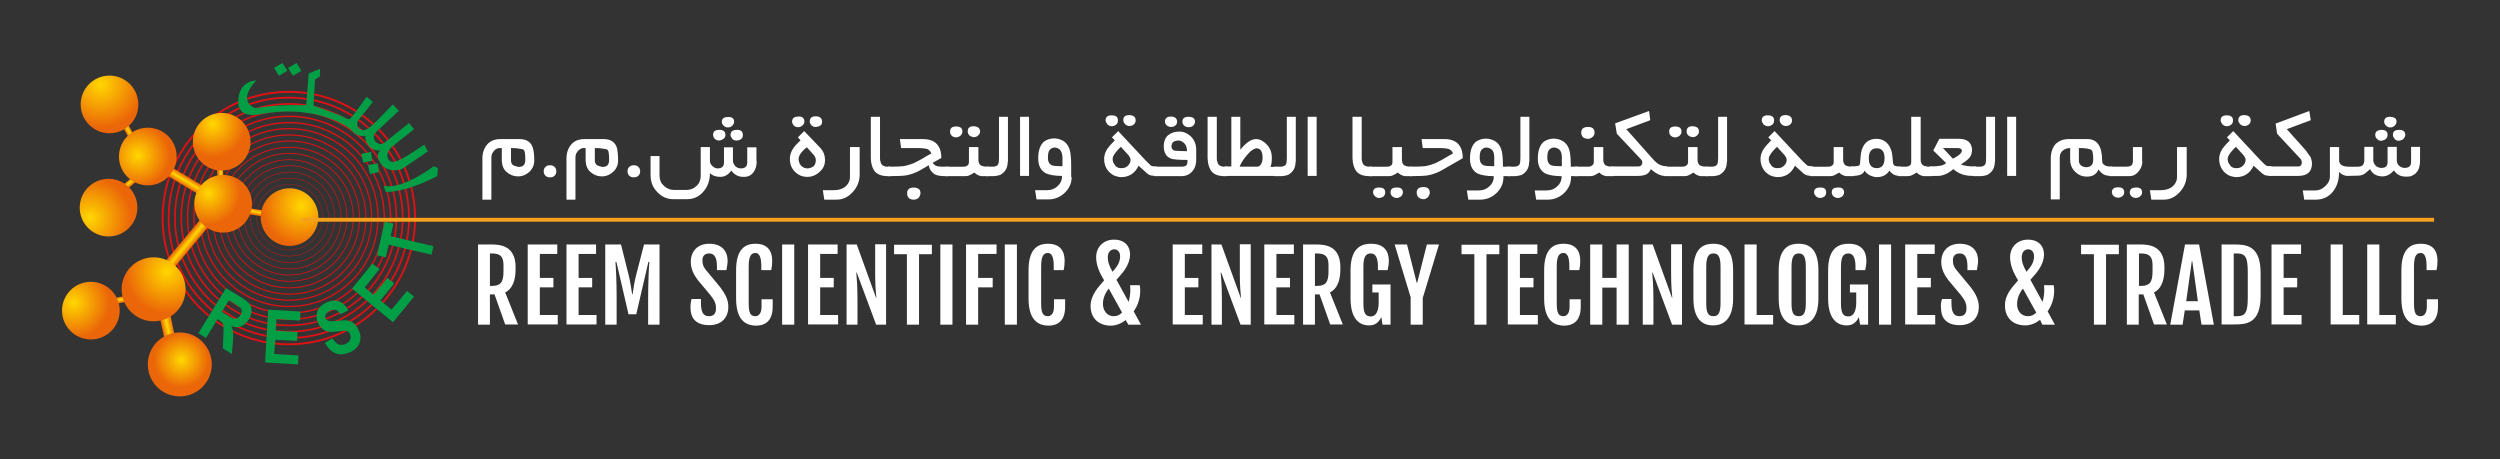 <svg xmlns="http://www.w3.org/2000/svg" xmlns:xlink="http://www.w3.org/1999/xlink" id="Layer_1" x="0px" y="0px" viewBox="0 0 1031.8 189.6" style="enable-background:new 0 0 1031.8 189.6;" xml:space="preserve"><rect x="0" y="0" width="1031.8" height="189.6" fill="#333333" stroke="none"/><style type="text/css">	.st0{fill:none;stroke:#E21013;stroke-width:0.78;stroke-miterlimit:10;}	.st1{fill:none;stroke:#E21013;stroke-width:0.736;stroke-miterlimit:10;}	.st2{fill:none;stroke:#E21013;stroke-width:0.693;stroke-miterlimit:10;}	.st3{fill:none;stroke:#E21013;stroke-width:0.65;stroke-miterlimit:10;}	.st4{fill:none;stroke:#E21013;stroke-width:0.606;stroke-miterlimit:10;}	.st5{fill:none;stroke:#E21013;stroke-width:0.563;stroke-miterlimit:10;}	.st6{fill:none;stroke:#E21013;stroke-width:0.52;stroke-miterlimit:10;}	.st7{fill:none;stroke:#E21013;stroke-width:0.476;stroke-miterlimit:10;}	.st8{fill:none;stroke:#E21013;stroke-width:0.433;stroke-miterlimit:10;}	.st9{fill:none;stroke:#E21013;stroke-width:0.39;stroke-miterlimit:10;}	.st10{fill:none;stroke:#E21013;stroke-width:0.346;stroke-miterlimit:10;}	.st11{fill:none;stroke:#E21013;stroke-width:0.303;stroke-miterlimit:10;}	.st12{fill:none;stroke:#E21013;stroke-width:0.26;stroke-miterlimit:10;}	.st13{fill:none;stroke:#E21013;stroke-width:0.217;stroke-miterlimit:10;}	.st14{fill:none;stroke:#E21013;stroke-width:0.173;stroke-miterlimit:10;}	.st15{fill:none;stroke:#E21013;stroke-width:0.13;stroke-miterlimit:10;}	.st16{fill:#009F46;}	.st17{fill:url(#SVGID_1_);}	.st18{fill:url(#SVGID_00000026164813792389505500000000220953338137466540_);}	.st19{fill:url(#SVGID_00000124883370210967154980000000731281313987648657_);}	.st20{fill:url(#SVGID_00000162340804754388546340000016200061589062695612_);}	.st21{fill:url(#SVGID_00000146475042800825579200000009520199589871052966_);}	.st22{fill:url(#SVGID_00000138568394064587362740000015418002920558669733_);}	.st23{fill:url(#SVGID_00000145026907350098631870000011775936934129299382_);}	.st24{fill:url(#SVGID_00000039111960574544456150000017861659024262853050_);}	.st25{fill:url(#SVGID_00000091701109780458214360000014000217410744436642_);}	.st26{fill:url(#SVGID_00000023265846309031062460000006667449772993340051_);}	.st27{fill:url(#SVGID_00000118374731104739438840000012373842144246661793_);}	.st28{fill:url(#SVGID_00000134245339343015075840000001642816197863349377_);}	.st29{fill:url(#SVGID_00000030469411242140568130000001754772602597424788_);}	.st30{fill:url(#SVGID_00000058549197725740874590000003029798777687543435_);}	.st31{fill:url(#SVGID_00000119103482180896552200000001774543887300507818_);}	.st32{fill:url(#SVGID_00000008147523790165482900000015168803973118840203_);}	.st33{fill:url(#SVGID_00000119817685564245249400000016794223551270555034_);}	.st34{fill:#F5A11B;}	.st35{fill:#FFFFFF;}	.st36{fill:url(#SVGID_00000008849157239128042390000015481597760251764890_);}	.st37{fill:url(#SVGID_00000165956717304254528560000016619728097383282094_);}	.st38{fill:url(#SVGID_00000077322261767217580000000017949592146608038818_);}	.st39{fill:url(#SVGID_00000165206482047799863270000005722614833969195946_);}	.st40{fill:url(#SVGID_00000031927673972532785430000011924325052378460575_);}	.st41{fill:url(#SVGID_00000003101763976111541990000013131614556828486569_);}	.st42{fill:url(#SVGID_00000103975093721823417200000011624029937776396469_);}	.st43{fill:url(#SVGID_00000060712863318804731320000009282771438837319094_);}	.st44{fill:url(#SVGID_00000171684374010168883450000013712559039874981534_);}	.st45{fill:url(#SVGID_00000061443800034901375930000005629004722318540966_);}	.st46{fill:url(#SVGID_00000054950890809712791410000011034471132909461687_);}	.st47{fill:url(#SVGID_00000116944198701396252000000001202543941016605333_);}	.st48{fill:url(#SVGID_00000153698066610781507030000007096739585714874013_);}	.st49{fill:url(#SVGID_00000070081944187928631790000015086851534967248006_);}	.st50{fill:url(#SVGID_00000166635724574822444040000013942111696755515284_);}	.st51{fill:url(#SVGID_00000094586921478975955650000008513697807705705104_);}	.st52{fill:url(#SVGID_00000116213136582356012350000010994430684250909836_);}	.st53{fill:#367568;}</style><g>	<g>		<g>			<circle class="st0" cx="119.2" cy="90" r="52.1"></circle>			<circle class="st1" cx="119.2" cy="89.9" r="49.6"></circle>			<circle class="st2" cx="119.2" cy="89.9" r="47"></circle>			<circle class="st3" cx="119.2" cy="89.9" r="44.4"></circle>			<circle class="st4" cx="119.3" cy="89.9" r="41.9"></circle>			<circle class="st5" cx="119.3" cy="89.9" r="39.3"></circle>			<circle class="st6" cx="119.3" cy="89.8" r="36.7"></circle>			<circle class="st7" cx="119.3" cy="89.8" r="34.1"></circle>			<circle class="st8" cx="119.4" cy="89.8" r="31.6"></circle>			<circle class="st9" cx="119.4" cy="89.8" r="29"></circle>			<circle class="st10" cx="119.4" cy="89.7" r="26.4"></circle>			<circle class="st11" cx="119.4" cy="89.7" r="23.8"></circle>			<circle class="st12" cx="119.5" cy="89.7" r="21.3"></circle>			<circle class="st13" cx="119.5" cy="89.7" r="18.7"></circle>			<circle class="st14" cx="119.5" cy="89.6" r="16.1"></circle>			<circle class="st15" cx="119.5" cy="89.6" r="13.6"></circle>		</g>		<g>			<path class="st16" d="M81.9,137.5l11.4-18.6l6.5,4c1.7,1,2.7,1.9,3.3,2.7c0.5,0.8,0.7,1.7,0.7,2.8c0,1.1-0.4,2.2-1.1,3.4    c-0.9,1.5-2,2.4-3.2,2.9c-1.2,0.5-2.6,0.4-4-0.1c0.4,0.9,0.6,1.7,0.7,2.6c0.1,0.8,0.1,2.2-0.1,4.1l-0.4,4.8l-3.7-2.3l0.2-5.4    c0.1-2,0.1-3.2,0-3.8c-0.1-0.5-0.2-1-0.4-1.3c-0.2-0.3-0.7-0.7-1.4-1.2l-0.6-0.4l-4.8,7.8L81.9,137.5z M91.5,128.7l2.3,1.4    c1.4,0.9,2.3,1.3,2.8,1.4c0.5,0.1,0.9,0.1,1.4-0.2c0.5-0.2,0.9-0.7,1.3-1.3c0.4-0.6,0.5-1.1,0.5-1.6c0-0.5-0.2-1-0.5-1.3    c-0.2-0.3-1-0.8-2.4-1.7l-2.4-1.5L91.5,128.7z"></path>			<path class="st16" d="M109.4,149.6l1.3-21.8l13.3,0.8l-0.2,3.7l-9.7-0.6l-0.3,4.8l9,0.5l-0.2,3.7l-9-0.5l-0.4,5.9l10,0.6    l-0.2,3.7L109.4,149.6z"></path>			<path class="st16" d="M134.1,141.5l3.1-1.8c1.5,2.4,3.2,3.2,5.3,2.3c1-0.4,1.7-1,2-1.8c0.3-0.8,0.3-1.5,0-2.3    c-0.2-0.5-0.5-0.8-0.8-1c-0.3-0.2-0.8-0.4-1.3-0.4c-0.5,0-1.6,0.1-3.4,0.3c-1.6,0.2-2.8,0.2-3.7,0c-0.9-0.2-1.7-0.6-2.4-1.3    c-0.7-0.6-1.3-1.4-1.7-2.4c-0.5-1.1-0.7-2.2-0.5-3.3c0.1-1.1,0.5-2,1.2-2.9c0.7-0.8,1.7-1.5,2.9-2.1c1.9-0.8,3.7-1,5.2-0.4    c1.5,0.6,2.8,1.8,3.7,3.7l-3.2,1.6c-0.6-1-1.3-1.6-1.9-1.8c-0.7-0.2-1.5-0.1-2.3,0.3c-0.9,0.4-1.5,0.9-1.8,1.5    c-0.3,0.6-0.4,1.2-0.1,1.7c0.2,0.5,0.7,0.9,1.3,1.1c0.6,0.2,1.8,0.1,3.6-0.1c1.9-0.2,3.3-0.3,4.3-0.1c1,0.2,1.8,0.6,2.6,1.3    c0.8,0.7,1.4,1.6,1.9,2.8c0.8,1.7,0.9,3.4,0.3,5.1c-0.6,1.7-2,3-4.2,4C139.8,147.2,136.6,145.9,134.1,141.5z"></path>			<path class="st16" d="M162.2,133l-16.9-13.9l8.4-10.3l2.9,2.3l-6.1,7.5l3.7,3.1l5.7-7l2.8,2.3l-5.7,7l4.6,3.8l6.4-7.7l2.9,2.3    L162.2,133z"></path>			<path class="st16" d="M178.1,105.1l-17.7-4.1l-1.2,5.2l-3.6-0.8l3.2-13.9l3.6,0.8l-1.2,5.2l17.7,4.1L178.1,105.1z"></path>		</g>		<path class="st16" d="M105.8,33.2c0,0-7.9,7.7-1.1,11.2c0.4,0.2,0.9,0.3,1.4,0.2c1.8-0.4,7.7-1.4,20.3-1.2l1-13.1l4.7-1.9v3.1   l-2.1,1.4l-0.6,10.7c0,0,9.6,3.3,13.1,5c0,0,1.1,1,2.1,0.3s6.7-9,6.7-9l2.6,2.2l-5.7,7.1c0,0-1.8,2.1,0,3.8c1.8,1.7,3.9,0,5.1-1   c1.3-1,8.8-8.9,8.8-8.9l2.5,2.6l-9.6,9c0,0-1.8,1.9,0.1,3.9c1.9,1.9,3.8,0.1,3.8,0.1l9.9-7.9l2.1,2.5l-9.3,7.4   c0,0-2.5,2.1-1.5,4.7c1,2.6,4,1,6,0s9-5.7,9-5.7l1.5,2.8l-11,7.4c0,0-5.7,1.8-8.5-2.5c-2.8-4.3,0.3-5.4,0.3-5.4s-3,0.8-5.1-1.7   c-2.1-2.5-1.4-4.3-1.4-4.3s-2.9,1-5.5-1.9s-16.7-11-37.8-7c-7.9,1.5-9.7-2.2-9.2-6.4C99.1,33.1,105.8,33.2,105.8,33.2z"></path>		<path class="st16" d="M149.1,63.5c0.5-0.1,4-0.8,4-0.8l0.5,3.6l-3.7,0.8L149.1,63.5z"></path>		<path class="st16" d="M151.9,68.2c0.5-0.1,4-0.8,4-0.8l0.5,3.6l-3.7,0.8L151.9,68.2z"></path>		<path class="st16" d="M179,68.6c0,0-12.9,9.9-20.6,8.1l0.8,2.5c0,0,7.3,0.6,21.3-6.5l0.2-3.4L179,68.6z"></path>					<linearGradient id="SVGID_1_" gradientUnits="userSpaceOnUse" x1="-93.363" y1="121.466" x2="-93.363" y2="124.472" gradientTransform="matrix(0.857 0.515 -0.657 1.094 239.042 -10.726)">			<stop offset="0" style="stop-color:#EB6608"></stop>			<stop offset="0.471" style="stop-color:#FFD900"></stop>			<stop offset="1" style="stop-color:#EB6608"></stop>		</linearGradient>		<polygon class="st17" points="95,88.1 59.4,66.7 61.5,63.4 97,84.7   "></polygon>					<linearGradient id="SVGID_00000135684902263832799410000010113820248804650935_" gradientUnits="userSpaceOnUse" x1="463.215" y1="292.451" x2="463.215" y2="295.457" gradientTransform="matrix(0.641 -0.768 1.113 0.929 -546.477 182.943)">			<stop offset="0" style="stop-color:#EB6608"></stop>			<stop offset="0.471" style="stop-color:#FFD900"></stop>			<stop offset="1" style="stop-color:#EB6608"></stop>		</linearGradient>		<polygon style="fill:url(#SVGID_00000135684902263832799410000010113820248804650935_);" points="92.4,85.9 65.9,117.7    62.4,114.8 89,83   "></polygon>					<linearGradient id="SVGID_00000049205386597710155240000013939609556790012595_" gradientUnits="userSpaceOnUse" x1="484.996" y1="654.674" x2="484.996" y2="657.848" gradientTransform="matrix(-0.218 -0.976 1.415 -0.316 -753.84 814.873)">			<stop offset="0" style="stop-color:#EB6608"></stop>			<stop offset="0.471" style="stop-color:#FFD900"></stop>			<stop offset="1" style="stop-color:#EB6608"></stop>		</linearGradient>		<polygon style="fill:url(#SVGID_00000049205386597710155240000013939609556790012595_);" points="69.3,125 73,142.8 68.7,143.8    64.9,126   "></polygon>					<linearGradient id="SVGID_00000165221324017835231040000013652363990154134707_" gradientUnits="userSpaceOnUse" x1="48.799" y1="122.576" x2="49.22" y2="125.1">			<stop offset="0" style="stop-color:#EB6608"></stop>			<stop offset="0.471" style="stop-color:#FFD900"></stop>			<stop offset="1" style="stop-color:#EB6608"></stop>		</linearGradient>		<polygon style="fill:url(#SVGID_00000165221324017835231040000013652363990154134707_);" points="55.8,123.9 42.9,126.3    42.2,123.9 55.2,121.5   "></polygon>					<linearGradient id="SVGID_00000138568187080892330840000017256444819091366324_" gradientUnits="userSpaceOnUse" x1="203.83" y1="201.524" x2="204.251" y2="204.047" gradientTransform="matrix(0.86 -0.51 0.51 0.86 -225.493 5.213)">			<stop offset="0" style="stop-color:#EB6608"></stop>			<stop offset="0.471" style="stop-color:#FFD900"></stop>			<stop offset="1" style="stop-color:#EB6608"></stop>		</linearGradient>		<polygon style="fill:url(#SVGID_00000138568187080892330840000017256444819091366324_);" points="59.4,72.2 49.4,80.8 47.6,79.1    57.6,70.5   "></polygon>					<linearGradient id="SVGID_00000168113933344361377900000009478453112584958086_" gradientUnits="userSpaceOnUse" x1="-244.697" y1="63.787" x2="-244.277" y2="66.311" gradientTransform="matrix(0.326 0.945 -0.945 0.326 194.155 263.846)">			<stop offset="0" style="stop-color:#EB6608"></stop>			<stop offset="0.471" style="stop-color:#FFD900"></stop>			<stop offset="1" style="stop-color:#EB6608"></stop>		</linearGradient>		<polygon style="fill:url(#SVGID_00000168113933344361377900000009478453112584958086_);" points="55.1,60.4 48.7,48.9 50.7,47.5    57.2,59   "></polygon>					<linearGradient id="SVGID_00000160900755488003810470000000728033617056758417_" gradientUnits="userSpaceOnUse" x1="-237.433" y1="173.269" x2="-237.012" y2="175.793" gradientTransform="matrix(-0.115 0.993 -0.993 -0.115 237.152 327.106)">			<stop offset="0" style="stop-color:#EB6608"></stop>			<stop offset="0.471" style="stop-color:#FFD900"></stop>			<stop offset="1" style="stop-color:#EB6608"></stop>		</linearGradient>		<polygon style="fill:url(#SVGID_00000160900755488003810470000000728033617056758417_);" points="90.1,78.2 89.2,65.1 91.7,64.7    92.5,77.9   "></polygon>					<linearGradient id="SVGID_00000085213067218436616100000018252342894380228772_" gradientUnits="userSpaceOnUse" x1="-122.609" y1="-410.928" x2="-122.188" y2="-408.404" gradientTransform="matrix(0.944 0.33 -0.33 0.944 87.885 514.944)">			<stop offset="0" style="stop-color:#EB6608"></stop>			<stop offset="0.471" style="stop-color:#FFD900"></stop>			<stop offset="1" style="stop-color:#EB6608"></stop>		</linearGradient>		<polygon style="fill:url(#SVGID_00000085213067218436616100000018252342894380228772_);" points="113.7,90.2 100.7,88.1    100.8,85.6 113.9,87.7   "></polygon>					<radialGradient id="SVGID_00000032649007501796024060000008980460762055048344_" cx="41.601" cy="34.866" r="17.965" gradientUnits="userSpaceOnUse">			<stop offset="0" style="stop-color:#FFD700"></stop>			<stop offset="0.996" style="stop-color:#EB6608"></stop>		</radialGradient>		<circle style="fill:url(#SVGID_00000032649007501796024060000008980460762055048344_);" cx="45.2" cy="43.1" r="11.9"></circle>					<radialGradient id="SVGID_00000046326029874043958010000009093357045809959302_" cx="56.876" cy="64.147" r="13.239" gradientUnits="userSpaceOnUse">			<stop offset="0" style="stop-color:#FFD700"></stop>			<stop offset="0.996" style="stop-color:#EB6608"></stop>		</radialGradient>		<circle style="fill:url(#SVGID_00000046326029874043958010000009093357045809959302_);" cx="61" cy="64.6" r="11.9"></circle>					<radialGradient id="SVGID_00000128461032679670648970000004733254601821997221_" cx="37.141" cy="90.022" r="17.126" gradientUnits="userSpaceOnUse">			<stop offset="0" style="stop-color:#FFD700"></stop>			<stop offset="0.996" style="stop-color:#EB6608"></stop>		</radialGradient>		<circle style="fill:url(#SVGID_00000128461032679670648970000004733254601821997221_);" cx="44.8" cy="85.7" r="11.9"></circle>					<radialGradient id="SVGID_00000018200894652239986590000001379908197303201940_" cx="87.794" cy="51.21" r="13.69" gradientUnits="userSpaceOnUse">			<stop offset="0" style="stop-color:#FFD700"></stop>			<stop offset="0.996" style="stop-color:#EB6608"></stop>		</radialGradient>		<circle style="fill:url(#SVGID_00000018200894652239986590000001379908197303201940_);" cx="91.5" cy="58.5" r="11.9"></circle>					<radialGradient id="SVGID_00000088839882181397837230000003704559387806223771_" cx="86.039" cy="79.716" r="13.056" gradientUnits="userSpaceOnUse">			<stop offset="0" style="stop-color:#FFD700"></stop>			<stop offset="0.996" style="stop-color:#EB6608"></stop>		</radialGradient>		<circle style="fill:url(#SVGID_00000088839882181397837230000003704559387806223771_);" cx="92.1" cy="84.1" r="11.9"></circle>					<radialGradient id="SVGID_00000139983875549918823380000008060883737964363945_" cx="124.413" cy="84.979" r="16.482" gradientUnits="userSpaceOnUse">			<stop offset="0" style="stop-color:#FFD700"></stop>			<stop offset="0.996" style="stop-color:#EB6608"></stop>		</radialGradient>		<circle style="fill:url(#SVGID_00000139983875549918823380000008060883737964363945_);" cx="119.5" cy="89.6" r="11.9"></circle>					<radialGradient id="SVGID_00000022550223253556397950000006544645282216348303_" cx="30.343" cy="124.887" r="14.914" gradientUnits="userSpaceOnUse">			<stop offset="0" style="stop-color:#FFD700"></stop>			<stop offset="0.996" style="stop-color:#EB6608"></stop>		</radialGradient>		<circle style="fill:url(#SVGID_00000022550223253556397950000006544645282216348303_);" cx="37.5" cy="128.2" r="11.9"></circle>					<radialGradient id="SVGID_00000011739737105540973230000002286575155601266060_" cx="74.856" cy="148.569" r="11.373" gradientUnits="userSpaceOnUse">			<stop offset="0" style="stop-color:#FFD700"></stop>			<stop offset="0.996" style="stop-color:#EB6608"></stop>		</radialGradient>		<circle style="fill:url(#SVGID_00000011739737105540973230000002286575155601266060_);" cx="74.2" cy="150.4" r="13.2"></circle>					<radialGradient id="SVGID_00000096765035807110996050000017137073524628187542_" cx="68.936" cy="112.169" r="17.217" gradientUnits="userSpaceOnUse">			<stop offset="0" style="stop-color:#FFD700"></stop>			<stop offset="0.174" style="stop-color:#FCC300"></stop>			<stop offset="1" style="stop-color:#EB6608"></stop>		</radialGradient>		<circle style="fill:url(#SVGID_00000096765035807110996050000017137073524628187542_);" cx="63.4" cy="119.4" r="13.2"></circle>		<polygon class="st16" points="116.6,26 113.1,28 115.1,31.3 118.6,29.2   "></polygon>		<polygon class="st16" points="122.4,26 118.9,28 120.9,31.3 124.4,29.2   "></polygon>	</g>	<rect x="124.2" y="89.9" class="st34" width="880.4" height="1.6"></rect>	<g>		<path class="st35" d="M197.4,100.9h5.4c3.7,0,10,0.5,10,9.4v0.8c0,5-1.5,8.2-4.3,9.6l5.3,13.2h-5.3l-4.4-12.4h-1.9V134h-4.9V100.9   z M203,118c3.5,0,4.8-1.4,4.8-5.9v-2.6c0-3.4-1.1-4.9-4.8-4.9h-0.8V118H203z"></path>		<path class="st35" d="M217.7,100.9h12.3v3.9h-7.2v9.9h5.6v3.9h-5.6V130h7.4v3.9h-12.4V100.9z"></path>		<path class="st35" d="M233.7,100.9H246v3.9h-7.2v9.9h5.6v3.9h-5.6V130h7.4v3.9h-12.4V100.9z"></path>		<path class="st35" d="M249.8,100.9h6.5l3.2,12.8c0.7,2.8,1,5.4,1.4,7.7h0.2c0.3-2.2,0.7-4.9,1.4-7.7l3.3-12.8h6.4V134h-4.7V123   c0-6.7,0.3-12.6,0.5-14.9h-0.4l-5,21.6h-3.2l-5-21.6h-0.4c0.2,2.3,0.5,8.2,0.5,14.9V134h-4.7V100.9z"></path>		<path class="st35" d="M285.4,123.4h3.9v1.6c0,3.6,0.8,5.5,3.3,5.5c1.9,0,2.9-1.1,2.9-3.1c0-2.1-0.5-3.3-2.3-5.6l-5.2-6.2   c-1.8-2.4-2.9-4.7-2.9-7.5c0-4.4,2.8-7.5,7.6-7.5c5.8,0,7.6,3.7,7.6,7c0,1.4-0.3,2.5-0.5,3.9h-3.9V110c0-3.5-0.9-5.4-3.2-5.4   c-1.9,0-2.8,1.1-2.8,2.9c0,1.9,0.6,2.9,1.6,4.1l5.8,7c2.1,2.8,3.3,5.2,3.3,8c0,4.7-3,7.6-7.9,7.6c-6,0-7.7-3.5-7.7-7   C284.9,125.9,285.1,124.7,285.4,123.4z"></path>		<path class="st35" d="M303.8,123.2v-11.7c0-10,5-10.9,8-10.9c5.2,0,6.9,3.2,6.9,7c0,1.4-0.1,2.5-0.4,3.9h-4.1v-1.7   c0-3.6-0.8-5.4-2.4-5.4c-1.8,0-2.8,1.3-2.8,5.6v15.1c0,4.1,0.7,5.4,2.8,5.4c1.3,0,2.5-1.2,2.5-3.8v-3.2h4.6v3.1   c0,5.3-2.5,7.8-7,7.8C308.7,134.3,303.8,133.1,303.8,123.2z"></path>		<path class="st35" d="M322.8,100.9h5V134h-5V100.9z"></path>		<path class="st35" d="M333.4,100.9h12.3v3.9h-7.2v9.9h5.6v3.9h-5.6V130h7.4v3.9h-12.4V100.9z"></path>		<path class="st35" d="M349.5,100.9h4.1l8,22.1h0.1c-0.2-2.1-0.5-4.9-0.5-10.1v-12.1h4.5V134h-4.1l-8-21.5h-0.2   c0.2,2.3,0.5,5.1,0.5,11.8v9.7h-4.5V100.9z"></path>		<path class="st35" d="M374.4,104.9H369v-3.9h15.6v3.9h-5.3V134h-5V104.9z"></path>		<path class="st35" d="M388.1,100.9h5V134h-5V100.9z"></path>		<path class="st35" d="M398.7,100.9h12.6v3.9h-7.6v9.9h6v3.9h-6V134h-5V100.9z"></path>		<path class="st35" d="M414.7,100.9h5V134h-5V100.9z"></path>		<path class="st35" d="M424.5,123.2v-11.7c0-10,5-10.9,8-10.9c5.2,0,6.9,3.2,6.9,7c0,1.4-0.1,2.5-0.4,3.9h-4.1v-1.7   c0-3.6-0.8-5.4-2.4-5.4c-1.8,0-2.8,1.3-2.8,5.6v15.1c0,4.1,0.7,5.4,2.8,5.4c1.3,0,2.5-1.2,2.5-3.8v-3.2h4.6v3.1   c0,5.3-2.5,7.8-7,7.8C429.4,134.3,424.5,133.1,424.5,123.2z"></path>		<path class="st35" d="M455.2,116.3l0.5-0.6l-0.7-1.2c-1.4-2.4-2.6-5.4-2.6-8.3c0-4.5,3.3-7.3,7.3-7.3c5.3,0,6.7,3.6,6.7,6   c0,4.8-3.6,8.2-5.2,10.1l-0.4,0.5l5,9.1c0.4-1.4,0.7-3,0.7-4.6c0-0.9,0-1.6-0.1-2.3h4c0.1,0.7,0.2,1.5,0.2,2.3   c0,3.1-1,6.1-2.7,8.5l3,5.5h-5.2l-1.1-1.9c-1.8,1.4-4,2.3-6.1,2.3c-5,0-8.4-3-8.4-8.2C450.2,121.6,453.5,118.3,455.2,116.3z    M459.7,130.5c1.3,0,2.4-0.5,3.4-1.5l-5.5-9.9c-1.5,1.9-2.4,4.1-2.4,6.3C455.2,127.8,456.6,130.5,459.7,130.5z M459.4,111.9   c1-1.2,2.9-3.2,2.9-6.1c0-2-1.2-2.9-2.4-2.9c-1.2,0-2.7,0.8-2.7,3.4c0,1.7,0.5,3.3,2,5.9L459.4,111.9z"></path>		<path class="st35" d="M483.9,100.9h12.3v3.9h-7.2v9.9h5.6v3.9h-5.6V130h7.4v3.9h-12.4V100.9z"></path>		<path class="st35" d="M500,100.9h4.1l8,22.1h0.1c-0.2-2.1-0.5-4.9-0.5-10.1v-12.1h4.5V134H512l-8-21.5h-0.2   c0.2,2.3,0.5,5.1,0.5,11.8v9.7H500V100.9z"></path>		<path class="st35" d="M521.8,100.9H534v3.9h-7.2v9.9h5.6v3.9h-5.6V130h7.4v3.9h-12.4V100.9z"></path>		<path class="st35" d="M537.8,100.9h5.4c3.7,0,10,0.5,10,9.4v0.8c0,5-1.5,8.2-4.3,9.6l5.3,13.2H549l-4.4-12.4h-1.9V134h-4.9V100.9z    M543.5,118c3.5,0,4.8-1.4,4.8-5.9v-2.6c0-3.4-1.1-4.9-4.8-4.9h-0.8V118H543.5z"></path>		<path class="st35" d="M557.4,123.2v-11.7c0-10,5.3-10.9,8.5-10.9c5.4,0,7.3,3.2,7.3,7c0,1.4-0.2,2.5-0.5,3.9h-4V110   c0-3.6-1-5.4-2.9-5.4c-2.1,0-3.1,1.3-3.1,5.6v15c0,4.1,0.9,5.4,3.1,5.4c2.2,0,3.2-2.5,3.2-5.6v-4.3h-2.6v-3.3h7.5V134h-3.3   l-0.5-3.1c-1.3,2.5-2.8,3.4-5.1,3.4C562.4,134.3,557.4,133.1,557.4,123.2z"></path>		<path class="st35" d="M582.3,123l-6.7-22.1h5.1l4,15.8h0.2l4-15.8h5l-6.7,22.1v11h-5V123z"></path>		<path class="st35" d="M608.5,104.9h-5.3v-3.9h15.6v3.9h-5.3V134h-5V104.9z"></path>		<path class="st35" d="M622.2,100.9h12.3v3.9h-7.2v9.9h5.6v3.9h-5.6V130h7.4v3.9h-12.4V100.9z"></path>		<path class="st35" d="M637.3,123.2v-11.7c0-10,5-10.9,8-10.9c5.2,0,6.9,3.2,6.9,7c0,1.4-0.1,2.5-0.4,3.9h-4.1v-1.7   c0-3.6-0.8-5.4-2.4-5.4c-1.8,0-2.8,1.3-2.8,5.6v15.1c0,4.1,0.7,5.4,2.8,5.4c1.3,0,2.5-1.2,2.5-3.8v-3.2h4.6v3.1   c0,5.3-2.5,7.8-7,7.8C642.2,134.3,637.3,133.1,637.3,123.2z"></path>		<path class="st35" d="M656.3,100.9h5v13.8h5.9v-13.8h5V134h-5v-15.3h-5.9V134h-5V100.9z"></path>		<path class="st35" d="M678,100.9h4.1l8,22.1h0.1c-0.2-2.1-0.5-4.9-0.5-10.1v-12.1h4.5V134h-4.1l-8-21.5h-0.2   c0.2,2.3,0.5,5.1,0.5,11.8v9.7H678V100.9z"></path>		<path class="st35" d="M698.9,123.2v-11.7c0-10,5.1-10.9,8.2-10.9c3,0,8.2,0.8,8.2,10.9v11.7c0,9.8-5.3,11.1-8.2,11.1   C703.9,134.3,698.9,133.1,698.9,123.2z M710.1,125.2v-15c0-4.2-0.9-5.6-2.9-5.6c-2,0-3,1.3-3,5.6v15c0,4.1,0.9,5.3,3,5.3   C709.1,130.5,710.1,129.3,710.1,125.2z"></path>		<path class="st35" d="M720,100.9h5V130h6.8v3.9H720V100.9z"></path>		<path class="st35" d="M734.1,123.2v-11.7c0-10,5.1-10.9,8.2-10.9c3,0,8.2,0.8,8.2,10.9v11.7c0,9.8-5.3,11.1-8.2,11.1   C739.1,134.3,734.1,133.1,734.1,123.2z M745.3,125.2v-15c0-4.2-0.9-5.6-2.9-5.6c-2,0-3,1.3-3,5.6v15c0,4.1,0.9,5.3,3,5.3   C744.3,130.5,745.3,129.3,745.3,125.2z"></path>		<path class="st35" d="M754.5,123.2v-11.7c0-10,5.3-10.9,8.5-10.9c5.4,0,7.3,3.2,7.3,7c0,1.4-0.2,2.5-0.5,3.9h-4V110   c0-3.6-1-5.4-2.9-5.4c-2.1,0-3.1,1.3-3.1,5.6v15c0,4.1,0.9,5.4,3.1,5.4c2.2,0,3.2-2.5,3.2-5.6v-4.3h-2.6v-3.3h7.5V134h-3.3   l-0.5-3.1c-1.3,2.5-2.8,3.4-5.1,3.4C759.6,134.3,754.5,133.1,754.5,123.2z"></path>		<path class="st35" d="M775.5,100.9h5V134h-5V100.9z"></path>		<path class="st35" d="M786.2,100.9h12.3v3.9h-7.2v9.9h5.6v3.9h-5.6V130h7.4v3.9h-12.4V100.9z"></path>		<path class="st35" d="M801.5,123.4h3.9v1.6c0,3.6,0.8,5.5,3.3,5.5c1.9,0,2.9-1.1,2.9-3.1c0-2.1-0.5-3.3-2.3-5.6l-5.2-6.2   c-1.8-2.4-2.9-4.7-2.9-7.5c0-4.4,2.8-7.5,7.6-7.5c5.8,0,7.6,3.7,7.6,7c0,1.4-0.3,2.5-0.5,3.9h-3.9V110c0-3.5-0.9-5.4-3.2-5.4   c-1.9,0-2.8,1.1-2.8,2.9c0,1.9,0.6,2.9,1.6,4.1l5.8,7c2.1,2.8,3.3,5.2,3.3,8c0,4.7-3,7.6-7.9,7.6c-6,0-7.7-3.5-7.7-7   C800.9,125.9,801.1,124.7,801.5,123.4z"></path>		<path class="st35" d="M832.4,116.3l0.5-0.6l-0.7-1.2c-1.4-2.4-2.6-5.4-2.6-8.3c0-4.5,3.3-7.3,7.3-7.3c5.3,0,6.7,3.6,6.7,6   c0,4.8-3.6,8.2-5.2,10.1l-0.4,0.5l5,9.1c0.4-1.4,0.7-3,0.7-4.6c0-0.9,0-1.6-0.1-2.3h4c0.1,0.7,0.2,1.5,0.2,2.3   c0,3.1-1,6.1-2.7,8.5l3,5.5h-5.2L842,132c-1.8,1.4-4,2.3-6.1,2.3c-5,0-8.4-3-8.4-8.2C827.4,121.6,830.7,118.3,832.4,116.3z    M837,130.5c1.3,0,2.4-0.5,3.4-1.5l-5.5-9.9c-1.5,1.9-2.4,4.1-2.4,6.3C832.4,127.8,833.8,130.5,837,130.5z M836.6,111.9   c1-1.2,2.9-3.2,2.9-6.1c0-2-1.2-2.9-2.4-2.9c-1.2,0-2.7,0.8-2.7,3.4c0,1.7,0.5,3.3,2,5.9L836.6,111.9z"></path>		<path class="st35" d="M864.2,104.9h-5.3v-3.9h15.6v3.9h-5.3V134h-5V104.9z"></path>		<path class="st35" d="M877.9,100.9h5.4c3.7,0,10,0.5,10,9.4v0.8c0,5-1.5,8.2-4.3,9.6l5.3,13.2h-5.3l-4.4-12.4h-1.9V134h-4.9V100.9   z M883.6,118c3.5,0,4.8-1.4,4.8-5.9v-2.6c0-3.4-1.1-4.9-4.8-4.9h-0.8V118H883.6z"></path>		<path class="st35" d="M901.8,100.9h5.8l6.1,33.1h-5.1l-0.9-5.9h-6l-0.9,5.9h-5.1L901.8,100.9z M907.1,124.3l-2.3-16.5h-0.2   l-2.3,16.5H907.1z"></path>		<path class="st35" d="M916.9,100.9h5.2c4.8,0,10.9,0.3,10.9,11.7v9.6c0,11.5-6.1,11.7-10.9,11.7h-5.2V100.9z M923.2,130.5   c3.6,0,4.5-1.6,4.5-7.8v-10.3c0-6.2-0.9-7.8-4.5-7.8h-1.3v25.9H923.2z"></path>		<path class="st35" d="M937.4,100.9h12.3v3.9h-7.2v9.9h5.6v3.9h-5.6V130h7.4v3.9h-12.4V100.9z"></path>		<path class="st35" d="M961.9,100.9h5V130h6.8v3.9h-11.8V100.9z"></path>		<path class="st35" d="M977,100.9h5V130h6.8v3.9H977V100.9z"></path>		<path class="st35" d="M991.1,123.2v-11.7c0-10,5-10.9,8-10.9c5.2,0,6.9,3.2,6.9,7c0,1.4-0.1,2.5-0.4,3.9h-4.1v-1.7   c0-3.6-0.8-5.4-2.4-5.4c-1.8,0-2.8,1.3-2.8,5.6v15.1c0,4.1,0.7,5.4,2.8,5.4c1.3,0,2.5-1.2,2.5-3.8v-3.2h4.6v3.1   c0,5.3-2.5,7.8-7,7.8C996,134.3,991.1,133.1,991.1,123.2z"></path>	</g>	<g>		<path class="st35" d="M220.5,66.3c0,1.8-0.7,3.4-2,4.6c-1.3,1.2-2.9,1.9-4.7,1.9c-1.8,0-3.3-0.6-4.7-1.8s-2-2.9-2-5.2v-4.7l-0.6,0   h-0.2c-1.3,0-2.4,0.8-3.2,2.3c-0.2,0.5-0.3,1-0.3,1.6v17.4h-3.7V65.4c0-2.4,0.7-4.3,2-5.8c1.3-1.5,3.1-2.2,5.5-2.2h7.8   c3,0,4.9,1.3,5.6,3.9C220.3,62.4,220.5,64.1,220.5,66.3z M216.8,66c0-2.3-0.2-3.7-0.6-4.1c-0.3-0.3-0.8-0.4-1.7-0.5   c-0.8-0.2-2-0.3-3.6-0.3v5.3c0,0.7,0.3,1.3,0.9,1.8c0.6,0.3,1.3,0.5,2.2,0.7C215.9,68.9,216.8,68,216.8,66z"></path>		<path class="st35" d="M225.1,72.5c-0.5-0.5-0.7-1.1-0.7-1.8c0-0.7,0.2-1.3,0.7-1.8c0.5-0.5,1.1-0.7,1.9-0.7c0.8,0,1.4,0.2,1.9,0.7   c0.5,0.5,0.7,1.1,0.7,1.8c0,0.7-0.2,1.3-0.7,1.8c-0.5,0.5-1.1,0.7-1.9,0.7C226.2,73.2,225.6,73,225.1,72.5z"></path>		<path class="st35" d="M255.1,66.3c0,1.8-0.7,3.4-2,4.6c-1.3,1.2-2.9,1.9-4.7,1.9c-1.8,0-3.3-0.6-4.7-1.8s-2-2.9-2-5.2v-4.7l-0.6,0   H241c-1.3,0-2.4,0.8-3.2,2.3c-0.2,0.5-0.3,1-0.3,1.6v17.4h-3.7V65.4c0-2.4,0.7-4.3,2-5.8c1.3-1.5,3.1-2.2,5.5-2.2h7.8   c3,0,4.9,1.3,5.6,3.9C254.9,62.4,255.1,64.1,255.1,66.3z M251.4,66c0-2.3-0.2-3.7-0.6-4.1c-0.3-0.3-0.8-0.4-1.7-0.5   c-0.8-0.2-2-0.3-3.6-0.3v5.3c0,0.7,0.3,1.3,0.9,1.8c0.6,0.3,1.3,0.5,2.2,0.7C250.5,68.9,251.4,68,251.4,66z"></path>		<path class="st35" d="M259.7,72.5c-0.5-0.5-0.7-1.1-0.7-1.8c0-0.7,0.2-1.3,0.7-1.8c0.5-0.5,1.1-0.7,1.9-0.7c0.8,0,1.4,0.2,1.9,0.7   c0.5,0.5,0.7,1.1,0.7,1.8c0,0.7-0.2,1.3-0.7,1.8c-0.5,0.5-1.1,0.7-1.9,0.7C260.8,73.2,260.2,73,259.7,72.5z"></path>		<path class="st35" d="M312.3,66.5c0,1.8-0.4,3.3-1.2,4.4c-0.9,1.4-2.3,2.1-4,2.1h-0.3c-2.1,0-3.7-0.9-5-2.6   c-1.2,1.7-2.7,2.6-4.5,2.6c-1.8,0-3.2-0.5-4.3-1.5c0,3-0.9,5.5-2.7,7.6c-1.8,2.1-4.1,3.1-6.7,3.1h-5.8c-2.5,0-4.7-1-6.5-2.9   c-1.9-1.9-2.8-4.3-2.8-7v-7.9h3.7v8.1c0,1.7,0.6,3.1,1.8,4.2c1.2,1.1,2.6,1.7,4.3,1.7h5c1.7,0,3.1-0.6,4.2-1.7   c1.2-1.1,1.7-2.5,1.7-4.2V60.7h3.8v5.7c0,0.9,0.4,1.6,1.2,2.3c0.1,0.1,0.4,0.3,0.9,0.6c0.3,0.1,0.6,0.2,1.1,0.2   c1.7,0,2.6-0.8,2.6-2.4v-6.3h3.7v5.6c0,0.8,0.4,1.6,1.2,2.4c0.7,0.5,1.4,0.7,2.1,0.7c1.7,0,2.6-0.8,2.6-2.4v-6.3h3.8V66.5z    M299.4,55.7c0,0.6-0.2,1.1-0.7,1.5c-0.5,0.4-1.1,0.7-1.9,0.8c-0.7,0-1.2-0.2-1.7-0.6c-0.2-0.2-0.4-0.4-0.6-0.8   c0-0.1-0.1-0.4-0.2-0.9c0-1.4,0.8-2.1,2.5-2.1C298.5,53.5,299.4,54.3,299.4,55.7z M303,50.2c0,0.7-0.3,1.2-0.8,1.7   c-0.5,0.5-1.1,0.7-1.8,0.7c-0.6,0-1.2-0.2-1.7-0.7c-0.5-0.5-0.8-1-0.8-1.6c0-1.3,0.8-2,2.5-2C302.1,48.2,303,48.9,303,50.2z    M306.6,55.7L306.6,55.7c0,1.4-0.8,2.1-2.5,2.3c-0.8,0-1.4-0.2-1.8-0.6c-0.2-0.2-0.3-0.4-0.5-0.8c-0.2-0.2-0.3-0.5-0.3-0.9   c0-1.4,0.9-2.1,2.6-2.1C305.7,53.5,306.6,54.3,306.6,55.7z"></path>		<path class="st35" d="M340.5,66v0.1c0,1.9-0.7,3.5-2.2,4.8c-1.5,1.4-3.2,2.1-5.1,2.1c-2,0-3.7-0.7-5.1-2.1s-2.1-3.1-2.1-5.2v-0.2   c0-1.9,0.8-3.8,2.5-5.7l1.9-1.9l-1.1-1.2l2.6-2.6l6.9,7.2C339.9,62.6,340.5,64.1,340.5,66z M332,50.2c0,0.6-0.3,1.1-0.8,1.6   c-0.5,0.4-1.1,0.7-1.7,0.7c-0.7,0-1.3-0.2-1.8-0.6c-0.4-0.4-0.7-1-0.8-1.6c0-1.5,0.9-2.2,2.6-2.2C331.1,48,332,48.8,332,50.2z    M329.9,67.1c0.1,0.4,0.3,0.7,0.5,1c0.2,0.3,0.4,0.5,0.6,0.6c0.6,0.5,1.4,0.8,2.2,0.8c0.7,0,1.4-0.2,2-0.5c0.6-0.3,1-0.8,1.2-1.3   c0.2-0.5,0.3-1,0.3-1.5V66c0-0.7-0.3-1.3-0.7-1.9l-3-3.3c-0.5,0.3-1,0.8-1.6,1.4c-1.2,1.2-1.8,2.4-1.8,3.5V66   C329.7,66.3,329.7,66.7,329.9,67.1z M339.3,50.2c0,0.7-0.2,1.2-0.7,1.6c-0.4,0.3-1,0.5-1.8,0.6c-0.1,0-0.5,0-1-0.1   c-0.1,0-0.3-0.2-0.8-0.5c-0.5-0.5-0.8-1.1-0.8-1.6c0-1.5,0.8-2.2,2.5-2.2S339.3,48.8,339.3,50.2z"></path>		<path class="st35" d="M354.8,72c0,2.7-0.9,5.1-2.8,7.2c-1.9,2.1-4.1,3.2-6.7,3.2h-5.1l-0.6-3.9h4.3c3.3,0,5.5-1.2,6.5-3.5   c0.3-0.6,0.4-1.3,0.4-2V60.7h4V72z"></path>		<path class="st35" d="M361.1,70.8c-1-1.2-1.6-3-1.7-5.4V48.2h3.8v17.2c0,0.8,0.2,1.5,0.5,2.2c0.4,0.7,1.2,1.1,2.3,1.2h1.5v3.9   h-1.6C363.8,72.6,362.2,72,361.1,70.8z"></path>		<path class="st35" d="M384.9,67.2c0.6,0.8,1.3,1.3,2,1.4c0.6,0.1,1.3,0.2,2,0.2h2.6v3.9H390c-1.9,0-3.4-0.3-4.3-0.8   c-1.2-0.8-2.1-2-2.4-3.7l-3.6,2.1c-1.8,1-3.5,1.6-5.3,2c-1.4,0.3-4,0.4-7.9,0.4v-3.9c3.2,0,5.3-0.1,6.2-0.2   c1.3-0.2,2.7-0.6,4.3-1.2c0.7-0.4,1.7-0.9,3.1-1.6c0.9-0.6,2.4-1.4,4.3-2.5c-0.5-1.1-1.2-1.7-2.1-1.9c-0.9-0.2-2.1-0.3-3.7-0.3   l-6.7,0l-0.5-3.7h9.4c5.1,0,7.7,2.6,7.7,7.8L384.9,67.2z M379.9,79.7c0,0.7-0.3,1.3-0.8,2c-0.7,0.5-1.3,0.7-1.9,0.7   c-1.9,0-2.8-0.9-2.8-2.7c0-1.5,0.9-2.3,2.8-2.3C379,77.5,379.9,78.2,379.9,79.7z"></path>		<path class="st35" d="M399.8,67.5c0.1-0.2,0.1-0.5,0.1-0.8c0-0.3,0-0.6,0-0.8v-5.2h3.9v5.2c0,1,0.3,1.8,0.9,2.3   c0.4,0.2,0.9,0.4,1.5,0.5c0.4,0.1,1,0.1,1.9,0.1v3.9h-1.2c-0.8,0-1.4,0-1.6,0c-0.6,0-1.1-0.2-1.6-0.4c-0.5-0.2-1.1-0.6-1.6-1.1   c-0.7,0.5-1.3,0.8-1.9,1.1c-0.6,0.3-1.2,0.4-1.8,0.4h-8.1v-3.9h6.9c0.5,0,1,0,1.3-0.1c0.4-0.1,0.7-0.3,0.9-0.5   C399.6,68,399.8,67.8,399.8,67.5z M397.2,54.3c0,0.7-0.3,1.2-0.8,1.7c-0.5,0.4-1.1,0.7-1.8,0.7c-0.7,0-1.3-0.2-1.8-0.7   c-0.5-0.4-0.7-1-0.7-1.7c0-1.4,0.8-2.1,2.5-2.1C396.4,52.2,397.2,52.9,397.2,54.3z M404.5,54.3c0,0.6-0.3,1.2-0.8,1.6   c-0.5,0.5-1.1,0.7-1.7,0.7c-0.6,0-1.2-0.2-1.9-0.7c-0.5-0.5-0.7-1.1-0.7-1.7c0-1.4,0.8-2.1,2.5-2.1   C403.6,52.2,404.5,52.9,404.5,54.3z"></path>		<path class="st35" d="M415.9,66.8c0,2.5-1,4.2-3.1,5.4c-0.9,0.3-1.9,0.5-2.9,0.5H407v-3.9h2.7c1,0,1.8-0.3,2.2-0.9   c0.3-0.5,0.4-1.4,0.4-2.8V48.2h3.7V66.8z"></path>		<path class="st35" d="M424.7,72.6H421V48.2h3.7V72.6z"></path>		<path class="st35" d="M442.3,73.1c0,2.5-1,4.7-2.9,6.5s-4.2,2.7-6.7,2.7h-4.9l-0.6-3.8h4.8c1.9,0,3.4-0.6,4.6-1.8   c0.9-0.8,1.4-1.8,1.6-2.8c0.1-0.3,0.1-0.8,0.1-1.3c-2.9,0-5.2-0.4-6.7-1.1c-2-1.1-3.1-3.1-3.1-6v-0.2c0-3.2,0.8-5.4,2.3-6.8   c1.2-0.9,2.7-1.4,4.4-1.4c3,0.2,5,1.5,6,3.9c0.6,1.3,0.9,3.7,0.9,7.4V73.1z M437,61.4c-0.5-0.3-1.1-0.5-1.7-0.5   c-0.1,0-0.2,0-0.3,0c-0.7,0.1-1.3,0.4-1.8,1c-0.5,0.6-0.7,1.7-0.7,3.2c0,1.7,0.6,2.8,1.9,3.2c0.6,0.2,2,0.3,4.1,0.3v-3.8   C438.4,63.1,437.9,62,437,61.4z"></path>		<path class="st35" d="M477.5,72.6c-1.9,0-3.1-0.2-3.6-0.7c-0.2-0.1-0.6-0.4-1.2-1l-2.8-2.5c-1.4,3-3.7,4.6-6.9,4.7   c-1,0-2-0.2-2.8-0.5c-0.8-0.3-1.7-0.9-2.5-1.7c-1.3-1.4-2-3.2-2-5.3v-0.1c0-1.4,0.5-2.8,1.4-4.2c0.5-0.7,1.5-1.9,3-3.4l-1.2-1.2   l2.6-2.6L473,66.4c0.5,0.5,1.2,1.2,2.1,2c0.4,0.2,1.2,0.3,2.4,0.4V72.6z M461.4,49.7c0,0.7-0.2,1.3-0.7,1.7   c-0.5,0.4-1.1,0.7-1.8,0.7c-0.6,0-1.2-0.2-1.8-0.7c-0.4-0.5-0.7-1-0.8-1.7c0-1.4,0.8-2.1,2.5-2.1   C460.6,47.6,461.4,48.3,461.4,49.7z M460.3,68.4c0.6,0.7,1.4,1,2.4,1h0.3c0.9,0,1.8-0.3,2.5-1c0.7-0.7,1.1-1.5,1.1-2.4   c0-0.6-0.3-1.2-0.9-2l-3.1-3.4c-1.7,1.6-2.7,2.9-3.2,4c-0.1,0.3-0.2,0.7-0.2,1.1c0,0.2,0,0.5,0.1,0.7c0.1,0.7,0.4,1.2,0.9,1.7   C460.2,68.3,460.2,68.4,460.3,68.4z M468.7,49.7c0,0.6-0.2,1.2-0.7,1.6c-0.4,0.4-1,0.7-1.9,0.7c-0.6,0-1.1-0.2-1.7-0.7   c-0.5-0.6-0.8-1.1-0.8-1.7c0-1.4,0.8-2.1,2.5-2.1C467.9,47.6,468.7,48.3,468.7,49.7z"></path>		<path class="st35" d="M476.4,68.8h11c1.2,0,2-0.2,2.3-0.7c0.3-0.3,0.4-0.8,0.4-1.5c0-0.2,0-0.4,0-0.6c-3.6,0-5.8-0.2-6.7-0.5   c-2-0.7-3.1-2.4-3.1-5.2c0-1.9,0.6-3.4,1.7-4.4c1.2-1,2.7-1.6,4.7-1.6h0.1c1.7,0,3.3,0.7,4.7,2c1.4,1.4,2.1,3.1,2.2,5.2l0,4.3V66   c0,2.3-0.8,4.1-2.3,5.4c-1,0.8-2.2,1.3-3.6,1.3h-11.4V68.8z M485.8,50.2c0,0.7-0.2,1.2-0.7,1.6c-0.5,0.4-1.1,0.6-1.7,0.6   c-0.7,0-1.3-0.2-1.8-0.6c-0.5-0.4-0.8-0.9-0.8-1.7c0-1.3,0.9-2,2.6-2C485,48.2,485.8,48.9,485.8,50.2z M489.9,62.4   c0-2-0.8-3.4-2.3-4.1c-0.3-0.2-0.7-0.3-1.2-0.3c-1.9,0-2.9,0.8-2.9,2.5c0,0.9,0.5,1.5,1.4,1.7l1.6,0.1L489.9,62.4z M493.2,50.2   c0,0.7-0.3,1.2-0.8,1.7c-0.5,0.4-1.1,0.6-1.8,0.6c-0.7,0-1.3-0.2-1.8-0.6c-0.5-0.4-0.8-1-0.8-1.7c0-1.3,0.8-2,2.5-2   C492.3,48.2,493.2,48.9,493.2,50.2z"></path>		<path class="st35" d="M500.1,70.8c-1-1.2-1.6-3-1.7-5.4V48.2h3.8v17.2c0,0.8,0.2,1.5,0.5,2.2c0.4,0.7,1.2,1.1,2.3,1.2h1.5v3.9   h-1.6C502.7,72.6,501.1,72,500.1,70.8z"></path>		<path class="st35" d="M526.9,72.6h-21.5v-3.9h2.8V48.2h3.7v13.6c2.3-2.9,4.5-4.4,6.5-4.4c1,0,1.9,0.3,2.8,0.9   c2.4,1.6,3.7,3.8,3.7,6.6c0,0.2,0,0.4,0,0.7l-0.1,1.7l-0.4,1.6h2.6V72.6z M521.1,65.1c0-1.7-0.4-2.9-1.2-3.5   c-0.2-0.2-0.6-0.3-1.1-0.4c-1.1,0-2.4,0.8-3.8,2.4c-1.5,1.7-2.7,3.4-3.4,5.2h7.3c0.6,0,1.2-0.4,1.6-1.1   C520.9,67,521.1,66.1,521.1,65.1z"></path>		<path class="st35" d="M534.7,66.8c0,2.5-1,4.2-3.1,5.4c-0.9,0.3-1.9,0.5-2.9,0.5h-2.9v-3.9h2.7c1,0,1.8-0.3,2.2-0.9   c0.3-0.5,0.4-1.4,0.4-2.8V48.2h3.7V66.8z"></path>		<path class="st35" d="M543.4,72.6h-3.7V48.2h3.7V72.6z"></path>		<path class="st35" d="M559.9,70.8c-1-1.2-1.6-3-1.7-5.4V48.2h3.8v17.2c0,0.8,0.2,1.5,0.5,2.2c0.4,0.7,1.2,1.1,2.3,1.2h1.5v3.9   h-1.6C562.5,72.6,560.9,72,559.9,70.8z"></path>		<path class="st35" d="M574.6,67.5c0.1-0.2,0.1-0.5,0.1-0.8c0-0.3,0-0.6,0-0.8v-5.2h3.9v5.2c0,1,0.3,1.8,0.9,2.3   c0.4,0.2,0.9,0.4,1.5,0.5c0.4,0.1,1,0.1,1.9,0.1v3.9h-1.2c-0.8,0-1.4,0-1.6,0c-0.6,0-1.1-0.2-1.6-0.4c-0.5-0.2-1.1-0.6-1.6-1.1   c-0.7,0.5-1.3,0.8-1.9,1.1c-0.6,0.3-1.2,0.4-1.8,0.4h-8.1v-3.9h6.9c0.5,0,1,0,1.3-0.1c0.4-0.1,0.7-0.3,0.9-0.5   C574.5,68,574.6,67.8,574.6,67.5z M571.7,79.4c0,0.7-0.2,1.2-0.7,1.7c-0.3,0.2-0.6,0.4-0.9,0.4c-0.2,0.2-0.5,0.2-0.9,0.2   c-0.6,0-1.2-0.2-1.7-0.7c-0.5-0.5-0.8-1-0.8-1.6c0-1.4,0.8-2,2.5-2S571.7,78,571.7,79.4z M579,79.4c0,0.6-0.3,1.2-0.8,1.7   c-0.1,0.1-0.4,0.2-0.8,0.4c-0.2,0.2-0.6,0.2-1,0.2c-0.6,0-1.2-0.2-1.8-0.7c-0.5-0.5-0.7-1-0.7-1.6c0-1.4,0.8-2,2.5-2   C578.1,77.3,579,78,579,79.4z"></path>		<path class="st35" d="M603.7,65.3l-8.7,5c-1.8,1-3.5,1.6-5.3,2c-1.4,0.3-4,0.4-7.9,0.4v-3.9c3.2,0,5.3-0.1,6.2-0.2   c1.3-0.2,2.7-0.6,4.3-1.2c0.7-0.4,1.7-0.9,3.1-1.6c0.9-0.6,2.4-1.4,4.3-2.5c-0.5-1.1-1.2-1.7-2.1-1.9c-0.9-0.2-2.1-0.3-3.7-0.3   l-6.7,0l-0.5-3.7h9.4C601.1,57.4,603.7,60,603.7,65.3z M590.1,79.5c0,0.7-0.3,1.3-0.8,1.9c-0.2,0.2-0.5,0.4-0.9,0.6   c-0.2,0.2-0.5,0.2-1,0.2c-0.8,0-1.4-0.3-2-0.8c-0.3-0.3-0.4-0.5-0.5-0.8c-0.1-0.3-0.2-0.6-0.2-1.1c0-1.5,0.9-2.3,2.8-2.3h0.2   C589.2,77.2,590.1,78,590.1,79.5z"></path>		<path class="st35" d="M620.5,68.8h2.8v3.9h-2.8v0.5c0,2.5-1,4.7-2.9,6.5c-1.9,1.8-4.2,2.7-6.7,2.7h-4.9l-0.6-3.8h4.8   c1.9,0,3.4-0.6,4.6-1.8c0.9-0.8,1.4-1.8,1.6-2.8c0.1-0.3,0.1-0.8,0.1-1.3c-2.9,0-5.2-0.4-6.7-1.1c-2-1.1-3.1-3.1-3.1-6v-0.2   c0-3.2,0.8-5.4,2.3-6.8c1.2-0.9,2.7-1.4,4.4-1.4c3,0.2,5,1.5,6,3.9c0.6,1.3,0.9,3.7,0.9,7.4V68.8z M615.2,61.4   c-0.5-0.3-1.1-0.5-1.7-0.5c-0.1,0-0.2,0-0.3,0c-0.7,0.1-1.3,0.4-1.8,1c-0.5,0.6-0.7,1.7-0.7,3.2c0,1.7,0.6,2.8,1.9,3.2   c0.6,0.2,2,0.3,4.1,0.3v-3.8C616.7,63.1,616.2,62,615.2,61.4z"></path>		<path class="st35" d="M631.1,66.8c0,2.5-1,4.2-3.1,5.4c-0.9,0.3-1.9,0.5-2.9,0.5h-2.9v-3.9h2.7c1,0,1.8-0.3,2.2-0.9   c0.3-0.5,0.4-1.4,0.4-2.8V48.2h3.7V66.8z"></path>		<path class="st35" d="M648.4,68.8h2.8v3.9h-2.8v0.5c0,2.5-1,4.7-2.9,6.5c-1.9,1.8-4.2,2.7-6.7,2.7H634l-0.6-3.8h4.8   c1.9,0,3.4-0.6,4.6-1.8c0.9-0.8,1.4-1.8,1.6-2.8c0.1-0.3,0.1-0.8,0.1-1.3c-2.9,0-5.2-0.4-6.7-1.1c-2-1.1-3.1-3.1-3.1-6v-0.2   c0-3.2,0.8-5.4,2.3-6.8c1.2-0.9,2.7-1.4,4.4-1.4c3,0.2,5,1.5,6,3.9c0.6,1.3,0.9,3.7,0.9,7.4V68.8z M643.1,61.4   c-0.5-0.3-1.1-0.5-1.7-0.5c-0.1,0-0.2,0-0.3,0c-0.7,0.1-1.3,0.4-1.8,1c-0.5,0.6-0.7,1.7-0.7,3.2c0,1.7,0.6,2.8,1.9,3.2   c0.6,0.2,2,0.3,4.1,0.3v-3.8C644.6,63.1,644.1,62,643.1,61.4z"></path>		<path class="st35" d="M657.7,67.5c0.1-0.2,0.1-0.5,0.1-0.8c0-0.3,0-0.6,0-0.8v-5.2h3.9v5.2c0,1,0.3,1.8,0.9,2.3   c0.4,0.2,0.9,0.4,1.5,0.5c0.4,0.1,1,0.1,1.9,0.1v3.9h-1.2c-0.8,0-1.4,0-1.6,0c-0.6,0-1.1-0.2-1.6-0.4c-0.5-0.2-1.1-0.6-1.6-1.1   c-0.7,0.5-1.3,0.8-1.9,1.1c-0.6,0.3-1.2,0.4-1.8,0.4H650v-3.9h5c0.5,0,1,0,1.3-0.1c0.4-0.1,0.7-0.3,0.9-0.5   C657.5,68,657.6,67.8,657.7,67.5z M658.1,54.7v0.1c0,0.7-0.3,1.3-0.8,1.7c-0.6,0.5-1.2,0.8-1.9,0.8c-0.8,0-1.4-0.2-2.1-0.7   c-0.5-0.6-0.7-1.2-0.7-1.9c0-1.5,0.9-2.3,2.8-2.3h0.1C657.2,52.4,658.1,53.2,658.1,54.7z"></path>		<path class="st35" d="M688.2,72.6h-1.1c-1.7,0-3.6-0.9-5.8-2.8c-0.4,1-1,1.7-1.7,2.1c-0.8,0.4-2,0.7-3.5,0.7h-11.3v-3.9h11.3   c0.6,0,1-0.2,1.3-0.5c0.3-0.3,0.4-0.7,0.4-1.1v-0.1c0-0.5-0.2-0.9-0.6-1.3l-9.9-10.5l-0.7-4.3l14-5.1l0.5,3.8l-9.9,3.7l10.4,11.7   c0.4,0.4,0.8,0.9,1.3,1.4c0.5,0.5,1,0.9,1.4,1.2c1.1,0.7,2.4,1,3.8,1.1V72.6z"></path>		<path class="st35" d="M696.6,67.5c0.1-0.2,0.1-0.5,0.1-0.8c0-0.3,0-0.6,0-0.8v-5.2h3.9v5.2c0,1,0.3,1.8,0.9,2.3   c0.4,0.2,0.9,0.4,1.5,0.5c0.4,0.1,1,0.1,1.9,0.1v3.9h-1.2c-0.8,0-1.4,0-1.6,0c-0.6,0-1.1-0.2-1.6-0.4c-0.5-0.2-1.1-0.6-1.6-1.1   c-0.7,0.5-1.3,0.8-1.9,1.1c-0.6,0.3-1.2,0.4-1.8,0.4H687v-3.9h6.9c0.5,0,1,0,1.3-0.1c0.4-0.1,0.7-0.3,0.9-0.5   C696.4,68,696.5,67.8,696.6,67.5z M694,54.3c0,0.7-0.3,1.2-0.8,1.7c-0.5,0.4-1.1,0.7-1.8,0.7c-0.7,0-1.3-0.2-1.8-0.7   c-0.5-0.4-0.7-1-0.7-1.7c0-1.4,0.8-2.1,2.5-2.1C693.1,52.2,694,52.9,694,54.3z M701.2,54.3c0,0.6-0.3,1.2-0.8,1.6   c-0.5,0.5-1.1,0.7-1.7,0.7c-0.6,0-1.2-0.2-1.9-0.7c-0.5-0.5-0.7-1.1-0.7-1.7c0-1.4,0.8-2.1,2.5-2.1   C700.4,52.2,701.2,52.9,701.2,54.3z"></path>		<path class="st35" d="M712.7,66.8c0,2.5-1,4.2-3.1,5.4c-0.9,0.3-1.9,0.5-2.9,0.5h-2.9v-3.9h2.7c1,0,1.8-0.3,2.2-0.9   c0.3-0.5,0.4-1.4,0.4-2.8V48.2h3.7V66.8z"></path>		<path class="st35" d="M748.4,72.6c-1.9,0-3.1-0.2-3.6-0.7c-0.2-0.1-0.6-0.4-1.2-1l-2.8-2.5c-1.4,3-3.7,4.6-6.9,4.7   c-1,0-2-0.2-2.8-0.5c-0.8-0.3-1.7-0.9-2.5-1.7c-1.3-1.4-2-3.2-2-5.3v-0.1c0-1.4,0.5-2.8,1.4-4.2c0.5-0.7,1.5-1.9,3-3.4l-1.2-1.2   l2.6-2.6l11.4,12.2c0.5,0.5,1.2,1.2,2.1,2c0.4,0.2,1.2,0.3,2.4,0.4V72.6z M732.2,49.7c0,0.7-0.2,1.3-0.7,1.7   c-0.5,0.4-1.1,0.7-1.8,0.7c-0.6,0-1.2-0.2-1.8-0.7c-0.4-0.5-0.7-1-0.8-1.7c0-1.4,0.8-2.1,2.5-2.1   C731.4,47.6,732.2,48.3,732.2,49.7z M731.1,68.4c0.6,0.7,1.4,1,2.4,1h0.3c0.9,0,1.8-0.3,2.5-1c0.7-0.7,1.1-1.5,1.1-2.4   c0-0.6-0.3-1.2-0.9-2l-3.1-3.4c-1.7,1.6-2.7,2.9-3.2,4c-0.1,0.3-0.2,0.7-0.2,1.1c0,0.2,0,0.5,0.1,0.7c0.1,0.7,0.4,1.2,0.9,1.7   C731,68.3,731.1,68.4,731.1,68.4z M739.6,49.7c0,0.6-0.2,1.2-0.7,1.6c-0.4,0.4-1,0.7-1.9,0.7c-0.6,0-1.1-0.2-1.7-0.7   c-0.5-0.6-0.8-1.1-0.8-1.7c0-1.4,0.8-2.1,2.5-2.1C738.7,47.6,739.6,48.3,739.6,49.7z"></path>		<path class="st35" d="M756.7,67.5c0.1-0.2,0.1-0.5,0.1-0.8c0-0.3,0-0.6,0-0.8v-5.2h3.9v5.2c0,1,0.3,1.8,0.9,2.3   c0.4,0.2,0.9,0.4,1.5,0.5c0.4,0.1,1,0.1,1.9,0.1v3.9h-1.2c-0.8,0-1.4,0-1.6,0c-0.6,0-1.1-0.2-1.6-0.4c-0.5-0.2-1.1-0.6-1.6-1.1   c-0.7,0.5-1.3,0.8-1.9,1.1c-0.6,0.3-1.2,0.4-1.8,0.4h-8.1v-3.9h6.9c0.5,0,1,0,1.3-0.1c0.4-0.1,0.7-0.3,0.9-0.5   C756.5,68,756.7,67.8,756.7,67.5z M753.7,79.4c0,0.7-0.2,1.2-0.7,1.7c-0.3,0.2-0.6,0.4-0.9,0.4c-0.2,0.2-0.5,0.2-0.9,0.2   c-0.6,0-1.2-0.2-1.7-0.7c-0.5-0.5-0.8-1-0.8-1.6c0-1.4,0.8-2,2.5-2C752.9,77.3,753.7,78,753.7,79.4z M761.1,79.4   c0,0.6-0.3,1.2-0.8,1.7c-0.1,0.1-0.4,0.2-0.8,0.4c-0.2,0.2-0.6,0.2-1,0.2c-0.6,0-1.2-0.2-1.8-0.7c-0.5-0.5-0.7-1-0.7-1.6   c0-1.4,0.8-2,2.5-2C760.2,77.3,761.1,78,761.1,79.4z"></path>		<path class="st35" d="M784.6,72.6h-0.3c-1.4,0-2.5-0.3-3.1-0.8c-0.7-0.5-1.2-1-1.4-1.4c-1.1,1.8-2.8,2.7-5.3,2.7   c-0.8,0-1.8-0.3-2.9-0.8c-1-0.6-1.7-1.3-2.1-1.9c-0.4,1.5-2.1,2.2-5.1,2.2h-0.6v-3.9c2.2,0,3.4-0.2,3.7-0.6   c0.1-0.1,0.3-1.2,0.4-3.3c0.1-2.2,0.7-4,1.6-5.2c1.1-1.5,2.8-2.3,5-2.3c2,0,3.6,0.8,4.8,2.3c1.1,1.4,1.7,3.3,1.8,5.6   c0.1,1.5,0.2,2.4,0.5,2.9c0.3,0.4,1.2,0.6,2.9,0.7V72.6z M777.8,65.3c0-2.7-1.1-4.1-3.2-4.1c-2.2,0-3.3,1.4-3.3,4.1   c0,2.8,1.1,4.1,3.3,4.1C776.7,69.4,777.8,68,777.8,65.3z"></path>		<path class="st35" d="M788.7,67.5c0.1-0.2,0.1-0.5,0.1-0.8c0-0.3,0-0.6,0-0.8V48.2h3.9v17.7c0,1,0.3,1.8,0.9,2.3   c0.4,0.2,0.9,0.4,1.5,0.5c0.4,0.1,1.2,0.1,2.4,0.1v3.9h-1.7c-0.8,0-1.4,0-1.6,0c-0.6,0-1.1-0.2-1.6-0.4c-0.5-0.2-1.1-0.6-1.6-1.1   c-0.7,0.5-1.3,0.8-1.9,1.1c-0.6,0.3-1.2,0.4-1.8,0.4h-3.9v-3.9h2.7c0.5,0,1,0,1.3-0.1c0.4-0.1,0.7-0.3,0.9-0.5   C788.6,68,788.7,67.8,788.7,67.5z"></path>		<path class="st35" d="M815.5,72.6h-1.4c-3.2,0-5.8-0.9-7.9-2.8c-0.8,0.7-1.6,1.2-2.4,1.7c-0.8,0.4-1.6,0.7-2.3,0.9   c-0.7,0.2-1.3,0.2-1.9,0.2h-3.1v-3.9c1.9,0,3.3-0.1,4.3-0.3c1.1-0.2,1.9-0.6,2.4-1.1l-5.3-5.2l1.2-2.3l1.3-2.5h8.1   c3.3,0,5.1,1.4,5.4,4.2c0,1.5-0.3,2.6-0.9,3.4c-0.2,0.3-0.6,0.7-1.2,1.2c-0.6,0.5-1.5,1.1-2.5,1.8c1.3,0.5,3.2,0.8,5.6,0.8h0.6   V72.6z M809.7,62.3c0-0.8-0.6-1.2-1.7-1.2h-6.1l4.1,4.4C808.4,64.3,809.6,63.2,809.7,62.3z"></path>		<path class="st35" d="M823.3,66.8c0,2.5-1,4.2-3.1,5.4c-0.9,0.3-1.9,0.5-2.9,0.5h-2.9v-3.9h2.7c1,0,1.8-0.3,2.2-0.9   c0.3-0.5,0.4-1.4,0.4-2.8V48.2h3.7V66.8z"></path>		<path class="st35" d="M832.1,72.6h-3.7V48.2h3.7V72.6z"></path>		<path class="st35" d="M871.8,72.6h-0.3c-1.5,0-2.7-0.2-3.4-0.7c-0.8-0.5-1.5-1.2-2-2c-0.8,2-2.4,3-4.8,3c-1.8,0-3.4-0.6-4.7-1.9   c-1.5-1.3-2.2-3.1-2.2-5.2v-4.7c-1.2,0-2.3,0.4-3.1,1.1c-0.8,0.7-1.2,1.6-1.2,2.7v17.4h-3.7V65.4c0-2.5,0.7-4.5,2.1-6.1   c1.4-1.2,3.1-1.9,5.3-1.9h7.7c4.1,0,6.1,3,6.1,9c0,1.6,1.4,2.4,4.2,2.4V72.6z M863.9,66c0-2.3-0.2-3.6-0.6-4   c-0.7-0.6-2.4-0.9-5.3-0.9v5.3c0,0.8,0.3,1.4,1,2c0.6,0.4,1.3,0.6,2.1,0.6c0.8,0,1.4-0.2,2-0.7C863.6,67.9,863.9,67.1,863.9,66z"></path>		<path class="st35" d="M884.2,66.5c0,1.6-0.5,3-1.6,4.3c-1.1,1.3-2.3,1.9-3.8,1.9h-8.2v-3.9h6.9c1.7,0,2.6-0.5,2.7-1.6   c0.1-0.3,0.1-0.7,0.1-1.3v-5.2h3.8V66.5z M876.7,79.4c0,0.7-0.3,1.2-0.8,1.6c-0.2,0.2-0.4,0.3-0.8,0.4c-0.2,0.1-0.5,0.2-0.9,0.2   c-0.6,0-1.2-0.2-1.9-0.7c-0.4-0.4-0.6-0.9-0.7-1.5c0-1.4,0.9-2.1,2.6-2.1C875.9,77.3,876.7,78,876.7,79.4z M884.1,79.4   c0,0.6-0.3,1.2-0.8,1.6c-0.3,0.2-0.5,0.4-0.8,0.5c-0.3,0.1-0.6,0.2-1,0.2c-0.7,0-1.3-0.2-1.8-0.7c-0.5-0.5-0.7-1-0.7-1.5   c0-1.4,0.8-2.1,2.5-2.1C883.2,77.3,884.1,78,884.1,79.4z"></path>		<path class="st35" d="M902.5,72c0,2.7-0.9,5.1-2.8,7.2c-1.9,2.1-4.1,3.2-6.7,3.2h-5.1l-0.6-3.9h4.3c3.3,0,5.5-1.2,6.5-3.5   c0.3-0.6,0.4-1.3,0.4-2V60.7h4V72z"></path>		<path class="st35" d="M937.7,72.6c-1.9,0-3.1-0.2-3.6-0.7c-0.2-0.1-0.6-0.4-1.2-1l-2.8-2.5c-1.4,3-3.7,4.6-6.9,4.7   c-1,0-2-0.2-2.8-0.5c-0.8-0.3-1.7-0.9-2.5-1.7c-1.3-1.4-2-3.2-2-5.3v-0.1c0-1.4,0.5-2.8,1.4-4.2c0.5-0.7,1.5-1.9,3-3.4l-1.2-1.2   l2.6-2.6l11.4,12.2c0.5,0.5,1.2,1.2,2.1,2c0.4,0.2,1.2,0.3,2.4,0.4V72.6z M921.6,49.7c0,0.7-0.2,1.3-0.7,1.7   c-0.5,0.4-1.1,0.7-1.8,0.7c-0.6,0-1.2-0.2-1.8-0.7c-0.4-0.5-0.7-1-0.8-1.7c0-1.4,0.8-2.1,2.5-2.1   C920.8,47.6,921.6,48.3,921.6,49.7z M920.5,68.4c0.6,0.7,1.4,1,2.4,1h0.3c0.9,0,1.8-0.3,2.5-1c0.7-0.7,1.1-1.5,1.1-2.4   c0-0.6-0.3-1.2-0.9-2l-3.1-3.4c-1.7,1.6-2.7,2.9-3.2,4c-0.1,0.3-0.2,0.7-0.2,1.1c0,0.2,0,0.5,0.1,0.7c0.1,0.7,0.4,1.2,0.9,1.7   C920.4,68.3,920.5,68.4,920.5,68.4z M928.9,49.7c0,0.6-0.2,1.2-0.7,1.6c-0.4,0.4-1,0.7-1.9,0.7c-0.6,0-1.1-0.2-1.7-0.7   c-0.5-0.6-0.8-1.1-0.8-1.7c0-1.4,0.8-2.1,2.5-2.1C928.1,47.6,928.9,48.3,928.9,49.7z"></path>		<path class="st35" d="M954.2,67.4c0,3.5-1.9,5.2-5.7,5.2h-11.9v-3.9h11.9c1,0,1.5-0.6,1.5-1.7c0-0.3-0.1-0.6-0.1-0.7   c-0.1-0.2-0.2-0.4-0.3-0.6l-9.8-10.5l-0.6-4.2l13.9-5.2l0.6,3.8l-9.9,3.7l7.8,8.7l1.2,1.7l0.9,1.3C954,66,954.2,66.7,954.2,67.4z"></path>		<path class="st35" d="M968.5,72.6c-1.3-0.2-2.4-0.8-3.1-1.7c0,3.7-1,6.5-3,8.7c-1.8,1.9-4,2.8-6.6,2.8h-4.8l-0.6-3.8h5.2   c1.5,0,2.9-0.6,4.1-1.8c1.3-1.2,1.9-2.5,1.9-3.8V60.7h3.8v5.5c0,1.7,1.4,2.6,4.1,2.6h3.6c1,0,1.6-0.2,2.1-0.7   c0.4-0.4,0.6-1.2,0.6-2.2v-5.3h3.7v5.6c0,0.8,0.4,1.6,1.2,2.4c0.7,0.5,1.5,0.7,2.2,0.7c1.7,0,2.5-0.8,2.5-2.4v-6.3h3.8v5.6   c0,1,0.4,1.8,1.2,2.4c0.7,0.5,1.4,0.7,2,0.7c1.8,0,2.7-0.8,2.7-2.4v-6.3h3.7v5.8c0,2.1-0.5,3.8-1.6,4.9c-0.4,0.5-1,0.9-1.7,1.2   c-0.5,0.3-1.2,0.4-2.1,0.4H993c-2.3,0-3.9-0.9-5-2.6c-1.4,1.7-3,2.5-4.7,2.5c-2.5,0-4.2-1.1-5.1-3c-0.8,0.7-1.6,1.4-2.4,2   c-0.9,0.5-1.8,0.7-2.7,0.7L968.5,72.6L968.5,72.6z M985.4,55.7c0,0.7-0.3,1.3-0.8,1.7c-0.5,0.4-1.1,0.6-1.8,0.7h-0.1   c-0.6,0-1.1-0.2-1.6-0.7c-0.2-0.2-0.4-0.4-0.6-0.8c-0.1-0.4-0.2-0.7-0.2-0.9c0-1.3,0.8-2,2.5-2.1h0.1   C984.6,53.6,985.4,54.3,985.4,55.7z M989.1,50.2c0,0.7-0.3,1.2-0.8,1.7c-0.5,0.5-1.2,0.7-1.8,0.7c-0.6,0-1.2-0.2-1.7-0.7   s-0.8-1-0.8-1.7c0-1.3,0.8-2,2.5-2C988.2,48.3,989.1,48.9,989.1,50.2z M992.7,55.7c0,0.6-0.3,1.1-0.8,1.7   c-0.5,0.4-1.1,0.6-1.8,0.7h-0.1c-0.6,0-1.2-0.2-1.6-0.7c-0.5-0.6-0.8-1.1-0.8-1.7v-0.1c0-1.3,0.8-2,2.5-2h0.1   C991.9,53.6,992.7,54.3,992.7,55.7z"></path>	</g></g></svg>